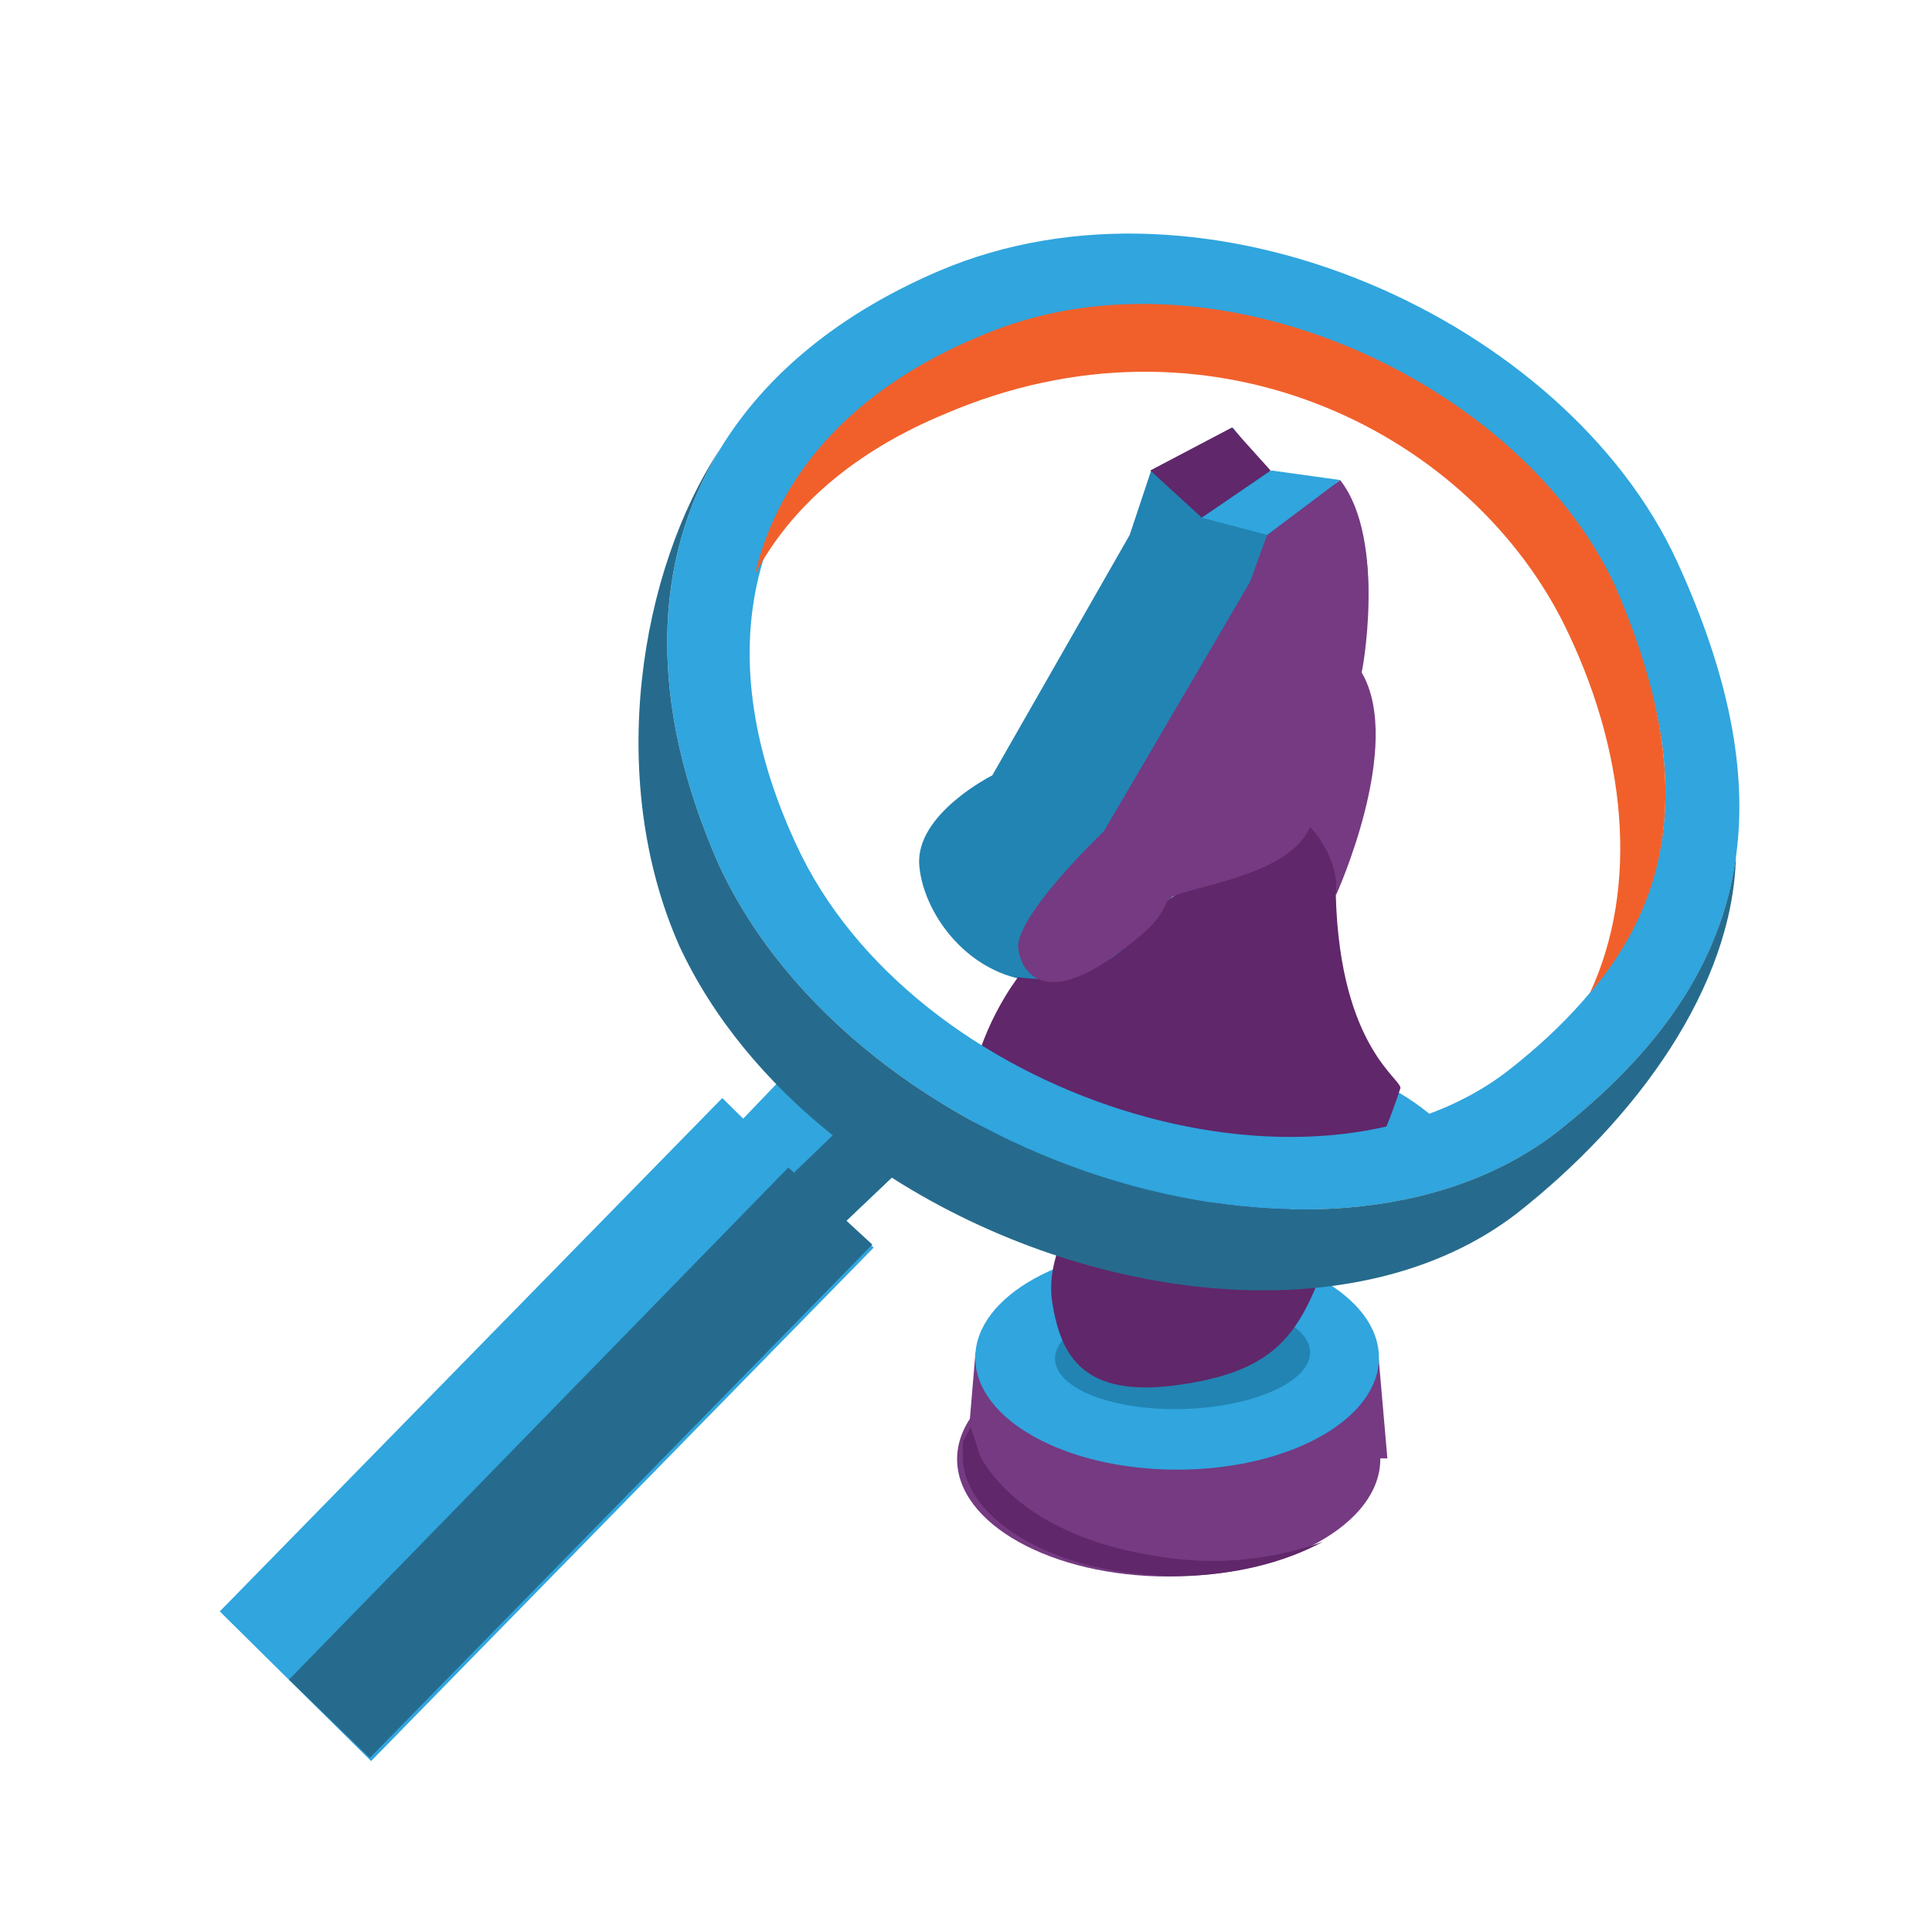 <?xml version="1.0" encoding="utf-8"?>
<!-- Generator: Adobe Illustrator 28.1.0, SVG Export Plug-In . SVG Version: 6.00 Build 0)  -->
<svg version="1.1" id="Layer_1" xmlns="http://www.w3.org/2000/svg" xmlns:xlink="http://www.w3.org/1999/xlink" x="0px" y="0px"
	 viewBox="0 0 50 50" style="enable-background:new 0 0 50 50;" xml:space="preserve">
<style type="text/css">
	.st0{fill-rule:evenodd;clip-rule:evenodd;fill:#753A81;}
	.st1{fill-rule:evenodd;clip-rule:evenodd;fill:#30A5DE;}
	.st2{fill-rule:evenodd;clip-rule:evenodd;fill:#2284B3;}
	.st3{fill-rule:evenodd;clip-rule:evenodd;fill:#60276A;}
	.st4{fill:#30A5DE;}
	.st5{fill:#266B8D;}
	.st6{fill-rule:evenodd;clip-rule:evenodd;fill:#F1602B;}
</style>
<g transform="matrix(0.882,0,0,0.882,-6.33,65.775)">
	<g transform="matrix(1.321,0,0,1.498,-854.524,-223.34)">
		<ellipse class="st0" cx="678.269" cy="127.89" rx="4.7" ry="2.3"/>
	</g>
	<g transform="matrix(1.26,0,0,1.26,-791.743,-146.435)">
		<path class="st0" d="M656.78,88.534l-0.208,2.46h9.8l-0.2-2.3L656.78,88.534z"/>
	</g>
	<g transform="matrix(1.26,0,0,1.428,-792.243,-229.037)">
		<ellipse class="st1" cx="661.872" cy="136.065" rx="4.7" ry="2.3"/>
	</g>
	<g transform="matrix(0.796,-0.024,0.021,0.682,-330.511,127.796)">
		
			<ellipse transform="matrix(-1 4.689441e-06 -4.689441e-06 -1 947.343 -443.489)" class="st2" cx="473.672" cy="-221.744" rx="4.7" ry="2.3"/>
	</g>
	<g transform="matrix(1.26,0,0,1.26,-790.736,-141.401)">
		<path class="st3" d="M658.472,81.093c0,0-0.9,1.1-0.7,2.3c0.2,1.2,0.7,2.2,2.9,1.9c2.2-0.3,2.8-1.1,3.4-2.7c0-0.1-0.9-0.5-0.9-2.8
			c0.1-0.4-0.4-1.1-0.4-1.1s-0.2,0.6-0.9,0.8c-0.7,0.2-1.2,0.3-1.5,0.9l0,0C659.872,80.893,659.372,81.293,658.472,81.093z"/>
	</g>
	<g transform="matrix(1.007,0,0,1.007,31.007,-56.772)">
		<path class="st3" d="M4.634,23.879v0.1c0.1,0.2,0.156,0.462,0.256,0.762c0.6,1.1,2.2,2.6,5.7,3c1.7,0.2,3.2-0.1,4.3-0.5
			c-1.1,0.6-2.6,1-4.3,1c-3.4,0-6.2-1.6-6.2-3.5c0-0.1,0-0.2,0-0.4L4.634,23.879z"/>
	</g>
</g>
<g transform="matrix(0.882,0,0,0.882,-6.33,65.775)">
	<g transform="matrix(1.26,0,0,1.26,-790.736,-141.401)">
		<path class="st2" d="M661.972,62.993l-1.9,1l-0.5,1.5l-3.2,5.6c0,0-1.8,0.9-1.7,2.1s1.3,2.8,3.1,2.7c1.8-0.1,2.8-2,2.8-2l3.7,0.7
			c0,0-0.3,0.2,0.4-1.6c0.7-1.8,0.7-3.7,0.2-4.2c-0.1-0.1,0.9-2.8-0.5-4.5c-0.262-0.068-1.6-0.3-1.6-0.3L661.972,62.993z"/>
	</g>
	<g transform="matrix(1.26,0,0,1.428,-792.243,-229.037)">
		<path class="st1" d="M661.672,129.465c3.065,0,5.695,0.932,6.818,2.26c0.135,0.16-3.707,1.307-5.842,1.153
			c-3.781-0.272-6.817-2.079-5.815-2.513C658.131,129.804,659.822,129.465,661.672,129.465z"/>
	</g>
	<g transform="matrix(1.26,0,0,1.26,-790.736,-141.401)">
		<path class="st3" d="M656.972,75.793c0,0-0.995,1.279-1.128,2.818c-0.025,0.287,8.574,2.844,9.335,1.455
			c0.268-0.49,0.484-1.048,0.693-1.674c0.1-0.2-1.4-0.9-1.5-4.5c0.144-0.972-0.7-1.8-0.7-1.8s-0.2,0.9-1.4,1.2
			c-1.1,0.3-1.9,0.5-2.4,1.4l0,0C659.272,75.393,658.372,75.993,656.972,75.793z"/>
	</g>
	<g transform="matrix(1.26,0,0,1.26,-790.736,-141.401)">
		<path class="st0" d="M664.472,64.215l-1.7,1.278l-0.4,1.1l-3.4,5.8c0,0-2,1.9-2,2.7c0.1,0.8,0.8,1.2,2.1,0.3
			c1.3-0.9,1.2-1.1,1.4-1.4s2.781-0.473,3.3-1.7c0,0,0.7,0.7,0.6,1.6c0,0,1.6-3.5,0.6-5.2
			C664.972,68.793,665.572,65.615,664.472,64.215z"/>
	</g>
	<g transform="matrix(1.26,0,0,1.26,-790.005,-141.401)">
		<path class="st3" d="M661.372,62.993l-1.9,1l1.2,1.1l1.6-1.1L661.372,62.993z"/>
	</g>
	<g transform="matrix(1.26,0,0,1.26,-790.736,-141.401)">
		<path class="st1" d="M662.872,63.993l1.6,0.222l-1.7,1.278l-1.52-0.4L662.872,63.993z"/>
	</g>
</g>
<g>
	<g>
		<polygon class="st4" points="22.515,28.57 20.895,27.216 19.234,28.951 18.693,28.417 5.688,41.703 9.604,45.576 22.61,32.289 
			21.905,31.592 23.656,29.928 		"/>
		<path class="st4" d="M43.4,14.527C40.531,8.294,31.252,4.039,24.292,7.016c-2.578,1.106-4.478,2.678-5.652,4.6
			c-1.771,2.899-1.875,6.602-0.035,10.766c3.565,7.681,15.667,11.538,21.665,6.935c2.718-2.131,4.284-4.431,4.657-7.144
			C45.233,19.948,44.739,17.447,43.4,14.527z M40.966,25.904c-0.546,0.622-1.19,1.223-1.939,1.806
			c-5.113,3.948-15.421,0.697-18.427-5.866c-1.206-2.602-1.479-5.007-0.923-7.089c0.689-2.577,2.652-4.657,5.728-5.984
			c0.008-0.003,0.016-0.005,0.024-0.008c5.888-2.515,13.719,1.075,16.292,6.362c0.22,0.472,0.404,0.928,0.572,1.376
			C43.728,20.341,43.236,23.319,40.966,25.904z"/>
	</g>
	<path class="st5" d="M40.269,29.316c-5.998,4.603-18.1,0.746-21.665-6.935c-1.84-4.164-1.736-7.867,0.035-10.766
		c-2.076,3.136-2.976,8.524-1.06,12.861c0.878,1.891,2.277,3.548,3.972,4.906l-0.999,0.963l0.099,0.098l-0.249-0.228L7.479,43.468
		l2.091,2.026l13.005-13.286l-0.671-0.615l1.175-1.116c5.127,3.272,12.068,4.079,16.165,0.935c3.137-2.46,5.596-5.882,5.682-9.239
		C44.553,24.885,42.988,27.185,40.269,29.316z"/>
	<path class="st6" d="M41.146,25.701c1.277-2.744,0.969-6.279-0.713-9.633c-2.564-5.013-9.22-8.242-15.952-5.367
		c-2.393,0.988-4.017,2.429-4.942,4.16c0.631-2.67,2.629-4.844,5.846-6.172c5.907-2.535,13.894,1.108,16.396,6.436
		C43.709,19.535,43.55,22.878,41.146,25.701z"/>
</g>
</svg>
